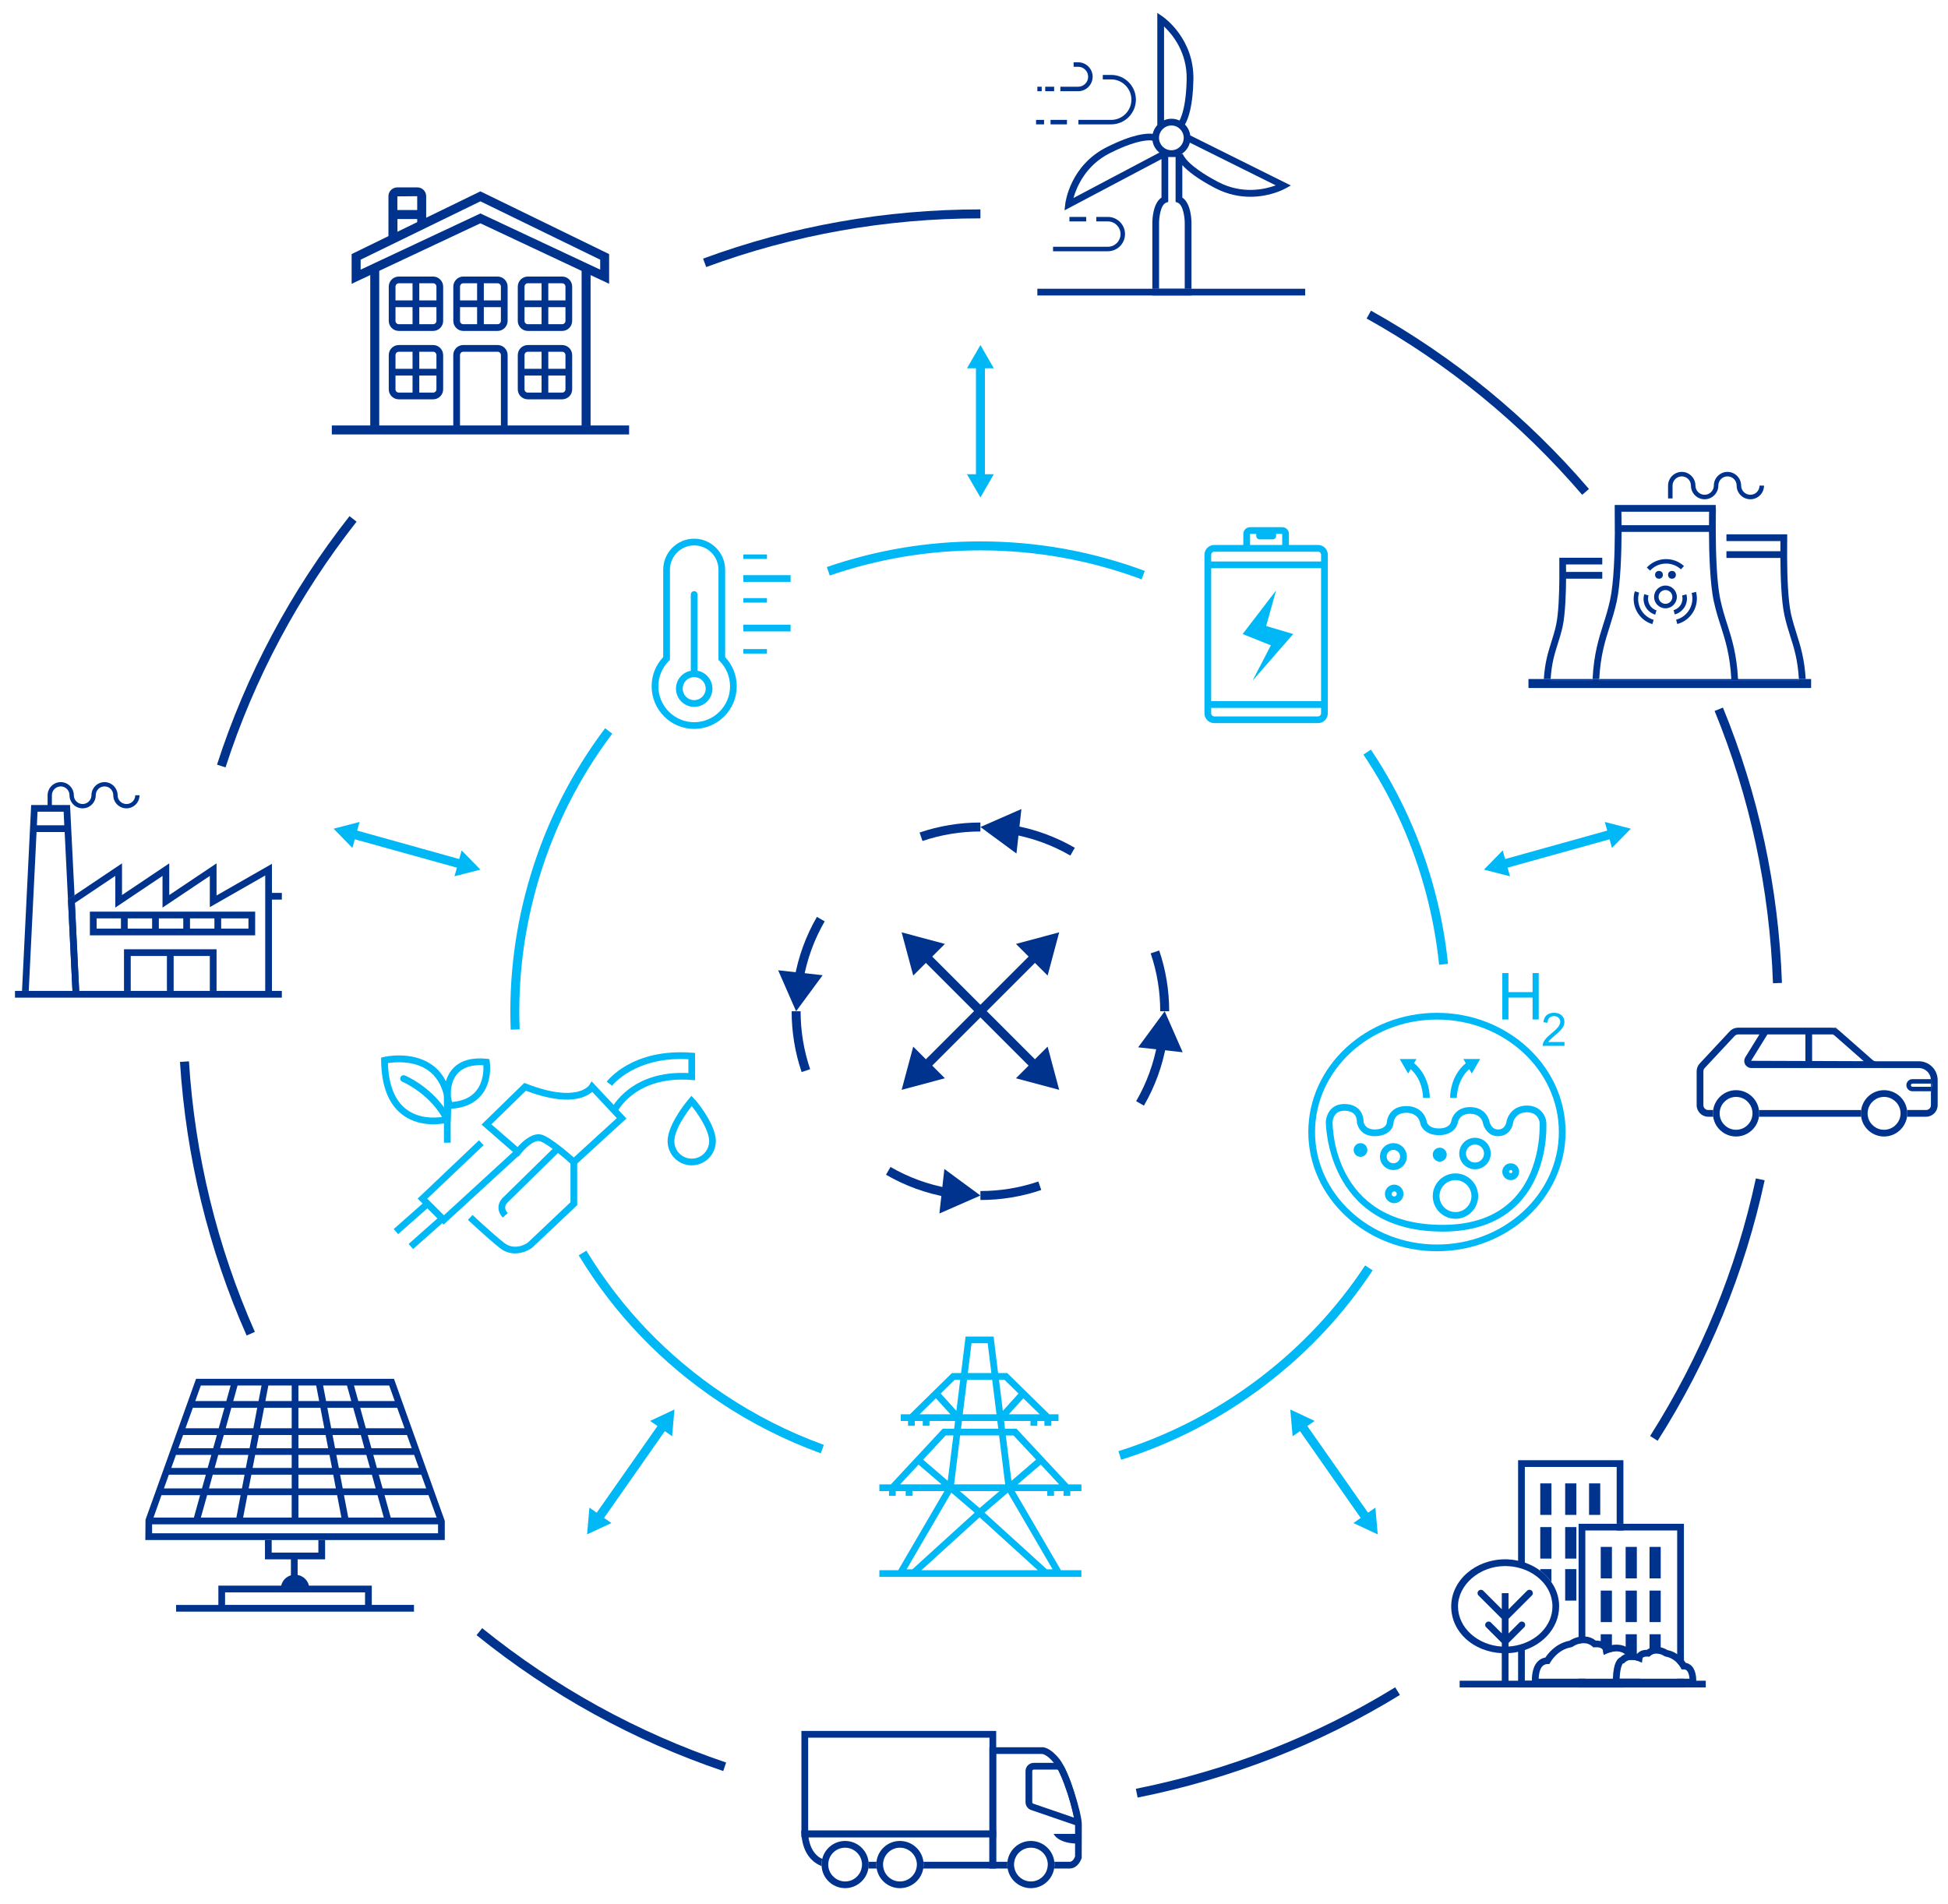 <?xml version="1.0" encoding="UTF-8"?><svg id="Layer_3" xmlns="http://www.w3.org/2000/svg" viewBox="0 0 1062 1038"><defs><style>.cls-1{fill:#00b8f5;}.cls-2{fill:#00338d;}</style></defs><g><g><path class="cls-2" d="M236.12,150.79h-18.7c-3.03,0-5.48,2.5-5.48,5.48v18.7c0,3.03,2.45,5.48,5.48,5.48h18.7c3.03,0,5.48-2.45,5.48-5.48v-18.7c0-2.99-2.45-5.48-5.48-5.48Zm-7.54,3.67h7.54c.98,0,1.81,.83,1.81,1.81v7.54h-9.35v-9.35Zm-3.67,22.32h-7.49c-.98,0-1.81-.78-1.81-1.81v-7.49h9.3v9.3Zm0-12.97h-9.3v-7.54c0-.98,.83-1.81,1.81-1.81h7.49v9.35Zm13.02,11.16c0,1.03-.83,1.81-1.81,1.81h-7.54v-9.3h9.35v7.49Z"/><path class="cls-2" d="M236.12,188.14h-18.7c-3.03,0-5.48,2.45-5.48,5.48v18.7c0,2.99,2.45,5.43,5.48,5.43h18.7c3.03,0,5.48-2.45,5.48-5.43v-18.7c0-3.03-2.45-5.48-5.48-5.48Zm-7.54,3.67h7.54c.98,0,1.81,.78,1.81,1.81v7.49h-9.35v-9.3Zm-3.67,22.27h-7.49c-.98,0-1.81-.78-1.81-1.76v-7.54h9.3v9.3Zm0-12.97h-9.3v-7.49c0-1.03,.83-1.81,1.81-1.81h7.49v9.3Zm13.02,11.21c0,.98-.83,1.76-1.81,1.76h-7.54v-9.3h9.35v7.54Z"/><path class="cls-2" d="M306.46,150.79h-18.7c-3.03,0-5.48,2.5-5.48,5.48v18.7c0,3.03,2.45,5.48,5.48,5.48h18.7c3.03,0,5.48-2.45,5.48-5.48v-18.7c0-2.99-2.45-5.48-5.48-5.48Zm-20.51,5.48c0-.98,.83-1.81,1.81-1.81h7.49v9.35h-9.3v-7.54Zm0,18.7v-7.49h9.3v9.3h-7.49c-.98,0-1.81-.78-1.81-1.81Zm22.32,0c0,1.03-.83,1.81-1.81,1.81h-7.54v-9.3h9.35v7.49Zm0-11.16h-9.35v-9.35h7.54c.98,0,1.81,.83,1.81,1.81v7.54Z"/><path class="cls-2" d="M271.26,150.79h-18.7c-2.99,0-5.43,2.5-5.43,5.48v18.7c0,3.03,2.45,5.48,5.43,5.48h18.7c3.03,0,5.48-2.45,5.48-5.48v-18.7c0-2.99-2.45-5.48-5.48-5.48Zm-20.46,5.48c0-.98,.78-1.81,1.76-1.81h7.54v9.35h-9.3v-7.54Zm0,18.7v-7.49h9.3v9.3h-7.54c-.98,0-1.76-.78-1.76-1.81Zm22.27,0c0,1.03-.78,1.81-1.81,1.81h-7.49v-9.3h9.3v7.49Zm0-11.16h-9.3v-9.35h7.49c1.03,0,1.81,.83,1.81,1.81v7.54Z"/><path class="cls-2" d="M276.76,236.27h-29.65v-42.67c0-3.02,2.45-5.47,5.47-5.47h18.7c3.02,0,5.47,2.45,5.47,5.47v42.67Zm-25.98-3.67h22.3v-39c0-.99-.81-1.8-1.8-1.8h-18.7c-.99,0-1.8,.81-1.8,1.8v39Z"/><path class="cls-2" d="M306.46,188.14h-18.7c-3.03,0-5.48,2.45-5.48,5.48v18.7c0,2.99,2.45,5.43,5.48,5.43h18.7c3.03,0,5.48-2.45,5.48-5.43v-18.7c0-3.03-2.45-5.48-5.48-5.48Zm-20.51,5.48c0-1.03,.83-1.81,1.81-1.81h7.49v9.3h-9.3v-7.49Zm0,18.7v-7.54h9.3v9.3h-7.49c-.98,0-1.81-.78-1.81-1.76Zm22.32,0c0,.98-.83,1.76-1.81,1.76h-7.54v-9.3h9.35v7.54Zm0-11.21h-9.35v-9.3h7.54c.98,0,1.81,.78,1.81,1.81v7.49Z"/></g><path class="cls-2" d="M261.91,104.34l-29.57,14.39v-11.75c0-2.64-2.15-4.8-4.8-4.8h-10.92c-2.69,0-4.85,2.15-4.85,4.8v21.78l-20.07,9.79v16.2l70.19-32.99,70.19,32.99v-16.2l-70.19-34.21Zm-45.28,2.74l10.82-.1v7.54h-10.82v-7.44Zm.05,12.34h10.77v1.71l-10.77,5.24v-6.95Zm110.53,27.61l-65.3-30.64-65.3,30.64v-5.43l65.3-31.82,65.3,31.82v5.43Z"/><polygon class="cls-2" points="342.97 232 342.97 236.89 180.9 236.89 180.9 232 201.85 232 201.85 146.24 206.75 146.24 206.75 232 317.08 232 317.08 146.24 321.97 146.24 321.97 232 342.97 232"/></g><g><path class="cls-2" d="M628.24,157.45v3.67h21.34v-3.67h-21.34Zm15.57-73.28l.78-.15v-.39c-.24,.2-.49,.39-.78,.54Z"/><path class="cls-2" d="M648.9,73.8c-.29-2.25-1.37-4.36-2.89-5.92,1.86-3.23,4.36-10.18,4.6-24.52,.44-22.32-16.1-33.87-16.79-34.36l-2.89-1.96v61.19c-1.22,1.32-2.1,2.94-2.5,4.75-3.13-.39-10.62,0-25.11,7.29-19.97,10.08-22.47,30.1-22.57,30.94l-.39,3.48,52.86-27.95v21c-4.85,3.18-4.99,12.63-4.99,13.75v35.98h3.67v-35.98c0-2.45,.69-9.74,3.82-10.96l1.17-.44v-24.47h4.01v24.47l1.17,.44c3.08,1.22,3.82,8.52,3.82,10.96v35.98h3.67v-35.98c0-1.13-.15-10.57-4.99-13.75v-17.72c2.84,3.13,8.13,7.44,17.87,12.53,6.9,3.57,13.51,4.75,19.24,4.75,10.82,0,18.55-4.21,19.04-4.5l3.03-1.66-54.87-27.31Zm-14.29-59.37c4.5,4.26,12.63,14,12.33,28.88-.2,9.94-1.47,15.96-2.69,19.53-.44,1.27-.83,2.2-1.22,2.89-1.32-.64-2.84-.98-4.41-.98-1.42,0-2.79,.29-4.01,.83V14.42Zm-49.39,93.54c1.71-5.97,6.56-17.72,19.78-24.43,11.94-6.02,18.55-7,21.59-7,.83,0,1.37,.1,1.71,.15,.39,2.64,1.76,4.94,3.77,6.51l-46.84,24.77Zm46.65-32.8c0-3.72,3.03-6.75,6.75-6.75s6.71,3.04,6.71,6.75-2.99,6.75-6.71,6.75-6.75-3.03-6.75-6.75Zm32.31,24.08c-8.81-4.6-13.66-8.42-16.3-11.06-2.59-2.69-3.03-4.21-3.03-4.21l-.24,.05-.78,.15c.29-.15,.54-.34,.78-.54,2.01-1.37,3.48-3.48,4.06-5.87l46.84,23.3c-5.82,2.15-18.16,5.04-31.33-1.81Z"/><g><path class="cls-2" d="M605.78,67.82h-17.87v-2.45h17.87c6.09,0,11.03-4.95,11.03-11.03s-4.95-11.04-11.03-11.04h-4.57v-2.45h4.57c7.43,0,13.48,6.05,13.48,13.48s-6.05,13.48-13.48,13.48Z"/><rect class="cls-2" x="572.74" y="65.37" width="8.93" height="2.45"/><rect class="cls-2" x="564.84" y="65.37" width="4.36" height="2.45"/></g><path class="cls-2" d="M603.97,137.01h-29.88v-2.45h29.88c3.81,0,6.92-3.1,6.92-6.91s-3.1-6.92-6.92-6.92h-6.3v-2.45h6.3c5.16,0,9.36,4.2,9.36,9.36s-4.2,9.36-9.36,9.36Z"/><rect class="cls-2" x="583.02" y="118.29" width="9.14" height="2.45"/><g><path class="cls-2" d="M587.79,49.74h-9.71v-2.45h9.71c3,0,5.44-2.44,5.44-5.44s-2.44-5.44-5.44-5.44h-2.48v-2.45h2.48c4.35,0,7.89,3.54,7.89,7.89s-3.54,7.89-7.89,7.89Z"/><rect class="cls-2" x="569.83" y="47.29" width="4.86" height="2.45"/><rect class="cls-2" x="565.54" y="47.29" width="2.37" height="2.45"/></g><rect class="cls-2" x="565.54" y="157.45" width="146.01" height="3.67"/></g><g><g><path class="cls-2" d="M935.39,276.38v11.75c0-5.68,.1-9.55,.1-9.69l-.1-2.06Zm-3.67,9.99v-6.02c0,1.37-.05,3.48-.05,6.02h.05Zm-47.72,0h.05c0-1.52,0-2.89-.05-4.01v4.01Zm-3.72-7.83s.05,1.47,.05,3.82v-7h-.05v3.18Z"/><g><path class="cls-2" d="M935.34,275.36l.05,1.03v-1.03h-.05Zm-3.62,4.99c0-.54,.05-1.03,.05-1.32h-.05v1.32Zm-47.72,2.01v-3.33h-.05c0,.64,.05,1.76,.05,3.33Zm-3.67,7.68h.05c0-3.03,0-5.68-.05-7.68v7.68Z"/><path class="cls-2" d="M947.53,370.27c-.73-13.61-3.33-21.83-5.87-29.81-1.32-4.06-2.64-8.32-3.72-13.31-2.06-9.3-2.5-25.89-2.55-37.1v-13.66l-.05-1.03h-55.02v7c.05,2.01,.05,4.65,.05,7.68-.05,11.21-.54,27.8-2.59,37.1-1.08,4.99-2.4,9.25-3.72,13.31-2.5,7.98-5.14,16.2-5.82,29.81h3.62c.73-13.02,3.18-20.66,5.73-28.68,1.32-4.16,2.69-8.52,3.82-13.66,2.1-9.74,2.59-26.58,2.64-37.89h47.63c.05,11.31,.54,28.19,2.64,37.89,1.13,5.14,2.5,9.5,3.87,13.66,2.55,8.03,4.94,15.66,5.68,28.68,.05,.2,.05,.44,.05,.64h3.67c0-.24,0-.44-.05-.64Zm-15.81-89.92v6.02h-47.72v-4.01c0-1.57-.05-2.69-.05-3.33h47.82c0,.29-.05,.78-.05,1.32Z"/></g></g><g><path class="cls-2" d="M850.12,304.14v9.06c0-3.67-.05-6.17-.05-6.27v-2.79h.05Z"/><g><path class="cls-2" d="M853.74,307.81c0,.88,.05,2.25,.05,4.06h19.73v3.67h-19.73c-.05,7.88-.44,19.33-1.86,25.99-.78,3.62-1.76,6.66-2.69,9.59-1.71,5.43-3.33,10.57-3.87,19.14h-3.72c.59-9.15,2.4-14.78,4.11-20.22,.88-2.89,1.86-5.82,2.59-9.3,1.37-6.27,1.71-17.43,1.76-25.21v-11.41h23.4v3.67h-19.78Z"/><path class="cls-2" d="M853.79,307.81v4.06c0-1.81-.05-3.18-.05-4.06h.05Z"/></g></g><g><path class="cls-2" d="M974.4,291.36v2.94c0,.1-.1,3.38-.1,8.08v-11.01h.1Z"/><g><path class="cls-2" d="M984.43,370.27h-3.72c-.64-10.52-2.59-16.79-4.7-23.35-1.08-3.48-2.25-7.1-3.18-11.41-1.76-8.03-2.15-21.83-2.2-31.28h-29.42v-3.67h29.42c0-2.55,.05-4.5,.05-5.53h-29.47v-3.67h33.09v12.87c.05,9.3,.44,22.91,2.1,30.49,.93,4.11,2.06,7.64,3.13,11.06,2.06,6.56,4.21,13.36,4.89,24.47Z"/><path class="cls-2" d="M970.68,295.03c0,1.03-.05,2.99-.05,5.53v-5.53h.05Z"/></g></g><path class="cls-2" d="M907.97,331.7c-3.42,0-6.21-2.79-6.21-6.21s2.79-6.21,6.21-6.21,6.21,2.78,6.21,6.21-2.78,6.21-6.21,6.21Zm0-9.97c-2.07,0-3.76,1.69-3.76,3.76s1.69,3.76,3.76,3.76,3.76-1.69,3.76-3.76-1.69-3.76-3.76-3.76Z"/><g><path class="cls-2" d="M902.38,335.16c-2.29-.7-4.17-2.24-5.3-4.35-1.13-2.11-1.36-4.53-.67-6.82l2.34,.71c-.51,1.66-.33,3.42,.49,4.96,.82,1.53,2.18,2.66,3.85,3.16l-.71,2.34Z"/><path class="cls-2" d="M900.81,340.33c-7.57-2.3-11.86-10.34-9.56-17.91l2.34,.71c-1.91,6.28,1.65,12.95,7.93,14.86l-.71,2.34Z"/></g><g><path class="cls-2" d="M913.03,335.05l-.63-2.37c1.68-.44,3.09-1.52,3.96-3.02,.87-1.5,1.11-3.26,.66-4.94l2.37-.63c.61,2.31,.29,4.73-.92,6.79s-3.14,3.54-5.45,4.16Z"/><path class="cls-2" d="M914.41,340.27l-.63-2.37c3.08-.82,5.65-2.78,7.25-5.53,1.6-2.75,2.03-5.96,1.22-9.03l2.37-.63c2.03,7.65-2.55,15.53-10.2,17.55Z"/></g><g><path class="cls-2" d="M899.59,311.13l-1.8-1.66c5.37-5.81,14.47-6.17,20.28-.81l-1.66,1.8c-4.83-4.45-12.38-4.15-16.83,.67Z"/><g><circle class="cls-2" cx="904.43" cy="313.44" r="2.13"/><circle class="cls-2" cx="911.52" cy="313.44" r="2.13"/></g></g><path class="cls-2" d="M961.7,264.8c0,4.11-3.33,7.44-7.44,7.44s-7.49-3.33-7.49-7.44c0-2.79-2.2-5.04-4.99-5.04s-4.99,2.25-4.99,5.04c0,4.11-3.38,7.44-7.49,7.44s-7.44-3.33-7.44-7.44c0-2.79-2.25-5.04-4.99-5.04s-5.04,2.25-5.04,5.04v7h-2.45v-7c0-4.11,3.38-7.49,7.49-7.49s7.44,3.38,7.44,7.49c0,2.74,2.25,4.99,4.99,4.99s5.04-2.25,5.04-4.99c0-4.11,3.33-7.49,7.44-7.49s7.44,3.38,7.44,7.49c0,2.74,2.25,4.99,5.04,4.99s4.99-2.25,4.99-4.99h2.45Z"/><g><path class="cls-2" d="M987.37,370.27v4.89h-154.09v-4.89h12.09c-.05,.2-.05,.44-.05,.64h22.86c0-.24,0-.44,.05-.64h3.62c-.05,.2-.05,.44-.05,.64h108.96c0-.2,0-.44-.05-.64h6.66Z"/><path class="cls-2" d="M845.37,370.27h22.86c-.05,.2-.05,.39-.05,.64h-22.86c0-.2,0-.44,.05-.64Z"/><path class="cls-2" d="M980.76,370.9h-108.96c0-.2,0-.44,.05-.64h108.86c.05,.2,.05,.44,.05,.64Z"/></g></g><g><g><path class="cls-2" d="M1039.66,605.27c-.88-6.12-6.17-10.82-12.53-10.82s-11.6,4.7-12.48,10.82c-.1,.59-.15,1.18-.15,1.81s.05,1.27,.15,1.86c.88,6.07,6.17,10.77,12.48,10.77s11.65-4.7,12.53-10.77c.1-.59,.15-1.22,.15-1.86s-.05-1.22-.15-1.81Zm-3.72,3.67c-.88,4.06-4.5,7.1-8.81,7.1s-7.93-3.03-8.76-7.1c-.15-.59-.2-1.22-.2-1.86s.05-1.22,.2-1.81c.83-4.06,4.45-7.15,8.76-7.15s7.98,3.08,8.81,7.15c.15,.59,.2,1.18,.2,1.81s-.05,1.27-.2,1.86Z"/><path class="cls-2" d="M1000.25,564.74c-.49-.44-1.08-.69-1.76-.69h1.03l.73,.69Z"/><path class="cls-2" d="M1046.07,578.69h-23.4c-.64,0-1.27-.24-1.76-.69l-18.36-16.15c-1.13-.93-2.55-1.47-4.06-1.47h-50.91c-1.76,0-3.43,.73-4.65,2.06l-16.3,17.47c-1.08,1.17-1.66,2.69-1.66,4.31v18.4c0,3.48,2.84,6.31,6.31,6.31h2.69c-.1-.59-.15-1.22-.15-1.86s.05-1.22,.15-1.81h-2.69c-1.47,0-2.64-1.17-2.64-2.64v-18.4c0-.69,.24-1.32,.69-1.81l16.3-17.47c.49-.54,1.22-.88,1.96-.88h11.6l-7.68,12.43c-.73,1.22-.78,2.69-.1,3.92,.69,1.17,1.96,1.96,3.33,1.96h91.34c3.43,0,6.31,2.69,6.56,6.07,.05,.15,.05,.34,.05,.54v1.91h.59v1.71h-.59v10.03c0,1.47-1.17,2.64-2.69,2.64h-10.33c.1,.59,.15,1.18,.15,1.81s-.05,1.27-.15,1.86h10.33c3.52,0,6.36-2.84,6.36-6.31v-13.66c0-5.68-4.6-10.28-10.28-10.28Zm-61.82-.15l-29.61-.1,8.91-14.39h20.71v14.49Zm3.67,0v-14.49h11.6l.73,.69,15.81,13.9-28.15-.1Z"/><rect class="cls-2" x="1052.68" y="590.88" width=".59" height="1.71"/><path class="cls-2" d="M1014.5,607.08c0,.64,.05,1.27,.15,1.86h-55.7c.1-.59,.15-1.22,.15-1.86s-.05-1.22-.15-1.81h55.7c-.1,.59-.15,1.18-.15,1.81Z"/></g><path class="cls-2" d="M1000.89,560.38h-2.4c1.52,0,2.94,.54,4.06,1.47l-1.66-1.47Z"/><path class="cls-2" d="M958.94,605.27c-.88-6.12-6.17-10.82-12.48-10.82s-11.6,4.7-12.48,10.82c-.1,.59-.15,1.18-.15,1.81s.05,1.27,.15,1.86c.88,6.07,6.17,10.77,12.48,10.77s11.6-4.7,12.48-10.77c.1-.59,.15-1.22,.15-1.86s-.05-1.22-.15-1.81Zm-3.72,3.67c-.83,4.06-4.45,7.1-8.76,7.1s-7.93-3.03-8.76-7.1c-.15-.59-.2-1.22-.2-1.86s.05-1.22,.2-1.81c.83-4.06,4.45-7.15,8.76-7.15s7.93,3.08,8.76,7.15c.15,.59,.2,1.18,.2,1.81s-.05,1.27-.2,1.86Z"/><path class="cls-2" d="M1042.59,590.88h10.08v-1.91c0-.2,0-.39-.05-.54h-10.03c-1.81,0-3.28,1.47-3.28,3.28s1.47,3.33,3.28,3.33h10.08v-2.45h-10.08c-.49,0-.83-.39-.83-.88,0-.44,.34-.83,.83-.83Z"/></g><g><g><path class="cls-2" d="M860.62,916.48v3.67h24.43v-3.67h-24.43Zm20.75-85.61v3.67h3.67v-3.67h-3.67Z"/><path class="cls-2" d="M860.62,916.48v3.67h-32.99v-22.37c1.27-.05,2.5-.24,3.67-.49v19.19h29.32Z"/><path class="cls-2" d="M885.04,796.21v34.66h-3.67v-30.98h-50.07v54.63c-1.17-.24-2.4-.44-3.67-.49v-57.81h57.42Z"/></g><rect class="cls-2" x="839.71" y="808.86" width="6.1" height="17.18"/><rect class="cls-2" x="853.29" y="808.86" width="6.1" height="17.18"/><rect class="cls-2" x="866.31" y="808.86" width="6.1" height="17.18"/><rect class="cls-2" x="839.71" y="832.69" width="6.1" height="17.18"/><rect class="cls-2" x="853.29" y="832.69" width="6.1" height="17.18"/><rect class="cls-2" x="853.29" y="855.6" width="6.1" height="17.18"/><path class="cls-2" d="M845.79,855.59v7.15c-1.62-2.35-3.67-4.5-6.07-6.27v-.88h6.07Z"/><path class="cls-2" d="M914.36,916.48h-50.07v-1.13h-3.67v4.8h57.42v-4.8h-3.67v1.13Zm-53.75-85.61v65.49c1.08-.34,2.4-.54,3.67-.34v-61.48h50.07v72.2c1.27,1.32,1.91,2.5,1.96,2.55l.49,.93h1.03s.15,0,.2,.05v-79.39h-57.42Z"/><rect class="cls-2" x="872.68" y="843.49" width="6.1" height="17.18"/><rect class="cls-2" x="886.26" y="843.49" width="6.1" height="17.18"/><rect class="cls-2" x="899.28" y="843.49" width="6.1" height="17.18"/><rect class="cls-2" x="872.68" y="867.32" width="6.1" height="17.18"/><rect class="cls-2" x="886.26" y="867.32" width="6.1" height="17.18"/><rect class="cls-2" x="899.28" y="867.32" width="6.1" height="17.18"/><path class="cls-2" d="M878.78,891.13v9.59c-1.37,.29-2.3,.69-2.35,.69l-2.15,.93-.34-2.35c-.1-.69-.64-1.13-1.27-1.37v-7.49h6.12Z"/><path class="cls-2" d="M892.34,891.13v14.34c-.78-.24-2.15-.54-3.52-.39-.88,.1-1.81,.34-2.55,1.03v-14.98h6.07Z"/><path class="cls-2" d="M905.36,891.13v10.92c-1.52-.59-3.77-.93-5.68,.83l-.39,.34v-12.09h6.07Z"/><path class="cls-2" d="M835.12,867.39c-.73-.69-1.91-.69-2.59,0l-6.12,6.12v5.19l8.71-8.71c.69-.69,.69-1.86,0-2.59Zm-4.16,17.33c-.73-.69-1.91-.69-2.59,0l-1.96,1.96v5.19l4.55-4.55c.69-.69,.69-1.86,0-2.59Zm14.83-21.98c-1.62-2.35-3.67-4.5-6.07-6.27-3.72-2.79-8.32-4.8-13.31-5.68-1.22-.24-2.4-.39-3.67-.44-.69-.1-1.42-.1-2.15-.1-16.2,0-29.42,11.5-29.42,25.65s12.19,24.77,27.56,25.55v16.84h3.67v-16.84c.1,0,.24,0,.34-.05,1.27-.05,2.5-.2,3.67-.44,13.46-2.3,23.59-12.68,23.59-25.06,0-4.85-1.52-9.35-4.21-13.17Zm-19.38,34.56c-1.17,.24-2.4,.44-3.67,.49-.1,.05-.24,.05-.34,.05v-1.96l8.57-8.57c.69-.69,.69-1.86,0-2.59-.73-.69-1.91-.69-2.59,0l-5.97,5.97v-7.98l.34-.34,12.38-12.38c.69-.69,.69-1.86,0-2.59-.73-.69-1.91-.69-2.59,0l-10.13,10.13v-8.81h-3.67v8.76l-10.08-10.08c-.73-.69-1.86-.69-2.59,0-.73,.73-.73,1.91,0,2.59l12.68,12.68v7.98l-5.92-5.92c-.73-.69-1.86-.69-2.59,0-.73,.73-.73,1.91,0,2.59l8.52,8.52v2.01c-13.31-.83-23.89-10.33-23.89-21.93s11.55-21.98,25.75-21.98c.73,0,1.42,.05,2.15,.1,1.27,.05,2.5,.24,3.67,.49,5.19,1.03,9.84,3.43,13.31,6.75,2.99,2.79,5.14,6.31,6.07,10.18,.34,1.42,.54,2.94,.54,4.45,0,10.43-8.52,19.14-19.92,21.39Zm4.55-12.58c-.73-.69-1.91-.69-2.59,0l-1.96,1.96v5.19l4.55-4.55c.69-.69,.69-1.86,0-2.59Zm4.16-17.33c-.73-.69-1.91-.69-2.59,0l-6.12,6.12v5.19l8.71-8.71c.69-.69,.69-1.86,0-2.59Zm-4.16,17.33c-.73-.69-1.91-.69-2.59,0l-1.96,1.96v5.19l4.55-4.55c.69-.69,.69-1.86,0-2.59Zm4.16-17.33c-.73-.69-1.91-.69-2.59,0l-6.12,6.12v5.19l8.71-8.71c.69-.69,.69-1.86,0-2.59Z"/><path class="cls-2" d="M894.15,915.35h-55.31c.05-2.06,.49-5.04,1.96-6.71,.73-.78,1.66-1.22,2.89-1.27l1.03-.05,.49-.88c.05-.1,3.87-7,11.41-8.22l.83-.34s1.32-.98,3.18-1.52c1.08-.34,2.4-.54,3.67-.34,1.27,.15,2.59,.69,3.82,1.76l.64,.54,.78-.1s1.86-.15,3.13,.39c.64,.24,1.17,.69,1.27,1.37l.34,2.35,2.15-.93s.98-.39,2.35-.69c2.06-.39,4.99-.54,7.15,1.27,.24,.2,.44,.39,.64,.64l.24,.44,.69,.1s.64,.39,1.32,1.91c2.06-.24,4.06,.59,4.11,.64-.54-2.01-1.27-3.38-1.96-4.26-.73-.98-1.47-1.47-2.06-1.66-3.03-3.13-7.2-3.28-10.13-2.79-.73,.1-1.42,.29-1.96,.44-.93-1.42-2.55-2.25-4.16-2.59-.93-.24-1.86-.29-2.69-.29-1.81-1.42-3.77-2.1-5.68-2.2-1.27-.15-2.5-.05-3.67,.2-2.01,.44-3.77,1.32-4.99,2.1-7.44,1.42-11.7,7-13.12,9.15-1.76,.29-3.23,1.08-4.45,2.45-3.43,3.82-2.89,10.77-2.89,11.06l.15,1.71h58.89v-2.55c0-.39,0-.78-.05-1.13Z"/><path class="cls-2" d="M922.44,908.6c-.93-.98-2.1-1.66-3.43-1.91-.24-.34-.59-.83-.98-1.32-.88-1.03-2.1-2.3-3.67-3.38-1.47-1.03-3.23-1.86-5.34-2.25-.93-.59-2.2-1.17-3.67-1.52-1.86-.49-4.01-.49-6.07,.54-.49,.2-.98,.54-1.47,.88-2.06-.05-4.06,.64-5.19,2.1-.1,0-.2-.05-.29-.05-.39-.1-.83-.2-1.37-.24-1.42-.2-3.08-.15-4.7,.44-.1,0-.24,.05-.34,.1-.88,.34-1.71,.88-2.5,1.66-1.57,.64-3.87,3.08-4.11,11.7-.05,.34-.05,.73-.05,1.13v2.55h45.33l.15-1.71c0-.54,.34-5.73-2.3-8.71Zm-39.45,6.75c.24-6.66,1.71-8.13,1.71-8.27l.69-.1,.44-.49c.15-.15,.29-.29,.44-.39,.73-.69,1.66-.93,2.55-1.03,1.37-.15,2.74,.15,3.52,.39,.34,.15,.59,.24,.59,.24l2.2,.93,.34-2.35c.15-1.13,2.79-.98,2.84-.98l.78,.1,.2-.2,.39-.34c1.91-1.76,4.16-1.42,5.68-.83,1.08,.39,1.76,.88,1.86,.93l.78,.34c2.84,.44,4.94,2.06,6.36,3.43,1.27,1.32,1.91,2.5,1.96,2.55l.49,.93h1.03s.15,0,.2,.05c.69,.05,1.22,.29,1.66,.78,.93,1.03,1.27,2.89,1.37,4.31h-38.08Z"/><rect class="cls-2" x="795.77" y="916.46" width="134.17" height="3.67"/></g><g><rect class="cls-2" x="491.33" y="548.88" width="86.34" height="4.89" transform="translate(-233.3 539.43) rotate(-45)"/><polygon class="cls-2" points="553.87 514.7 577.44 508.38 571.13 531.95 553.87 514.7"/><polygon class="cls-2" points="497.87 570.7 491.55 594.27 515.12 587.96 497.87 570.7"/></g><g><rect class="cls-2" x="532.05" y="508.16" width="4.89" height="86.34" transform="translate(-233.3 539.43) rotate(-45)"/><polygon class="cls-2" points="571.13 570.7 577.44 594.27 553.87 587.96 571.13 570.7"/><polygon class="cls-2" points="515.12 514.7 491.55 508.38 497.87 531.95 515.12 514.7"/></g><g><polygon class="cls-1" points="536.96 258.58 541.8 258.58 534.51 271.25 527.17 258.58 532.06 258.58 532.06 200.82 527.17 200.82 534.51 188.14 541.8 200.82 536.96 200.82 536.96 258.58"/><polygon class="cls-1" points="367.69 768.57 366.42 783.16 362.45 780.37 329.32 827.7 333.33 830.49 320.06 836.66 321.34 822.07 325.3 824.86 358.44 777.58 354.43 774.79 367.69 768.57"/><polygon class="cls-1" points="737.84 830.49 741.8 827.7 708.72 780.37 704.7 783.16 703.43 768.57 716.69 774.79 712.73 777.58 745.82 824.86 749.83 822.07 751.1 836.66 737.84 830.49"/><polygon class="cls-1" points="889.09 451.87 878.81 462.35 877.49 457.65 821.88 473.12 823.21 477.82 809.01 474.19 819.24 463.72 820.56 468.42 876.22 452.9 874.9 448.2 889.09 451.87"/><polygon class="cls-1" points="247.77 477.82 249.09 473.12 193.44 457.65 192.11 462.35 181.88 451.87 196.03 448.2 194.71 452.9 250.36 468.42 251.68 463.72 261.91 474.19 247.77 477.82"/></g><g><path class="cls-1" d="M718.55,297.15h-15.86v-6.02c0-2.06-1.62-3.67-3.62-3.67h-17.57c-2.01,0-3.67,1.62-3.67,3.67v6.02h-15.81c-2.99,0-5.38,2.4-5.38,5.34v86.44c0,2.99,2.4,5.38,5.38,5.38h56.54c2.94,0,5.34-2.4,5.34-5.38v-86.44c0-2.94-2.4-5.34-5.34-5.34Zm-37.05-6.02h3.38v1.17c0,.98,.83,1.81,1.81,1.81h7.15c1.03,0,1.86-.83,1.86-1.81v-1.17h3.33v6.02h-17.52v-6.02Zm38.72,97.8c0,.93-.73,1.71-1.66,1.71h-56.54c-.93,0-1.71-.78-1.71-1.71v-2.94h59.91v2.94Zm0-6.61h-59.91v-72.49h59.91v72.49Zm0-76.16h-59.91v-3.67c0-.93,.78-1.66,1.71-1.66h56.54c.93,0,1.66,.73,1.66,1.66v3.67Z"/><polygon class="cls-1" points="695.68 321.96 677.46 345.72 692.84 351.88 682.86 371.14 705.03 345.72 690.28 341.36 695.68 321.96"/></g><g><path class="cls-1" d="M378.43,397.46c-12.78,0-23.18-10.42-23.18-23.23,0-6,2.24-11.62,6.31-15.92v-47.66c0-9.32,7.56-16.91,16.86-16.91s16.91,7.59,16.91,16.91v47.66c4.08,4.3,6.31,9.93,6.31,15.92,0,12.81-10.42,23.23-23.23,23.23Zm0-100.05c-7.27,0-13.19,5.94-13.19,13.24v49.18l-.54,.54c-3.72,3.67-5.77,8.6-5.77,13.87,0,10.78,8.75,19.56,19.51,19.56s19.56-8.77,19.56-19.56c0-5.27-2.05-10.19-5.77-13.87l-.54-.54v-49.18c0-7.3-5.94-13.24-13.24-13.24Z"/><path class="cls-1" d="M380.27,365.72v-41.56c0-.98-.78-1.81-1.81-1.81s-1.86,.83-1.86,1.81v41.61c-4.6,.83-8.08,4.89-8.08,9.74,0,5.48,4.45,9.94,9.94,9.94s9.94-4.45,9.94-9.94c0-4.85-3.52-8.91-8.13-9.79Zm-1.81,16.05c-3.48,0-6.27-2.79-6.27-6.27s2.79-6.27,6.27-6.27,6.27,2.79,6.27,6.27-2.84,6.27-6.27,6.27Z"/><rect class="cls-1" x="405.24" y="302.33" width="12.88" height="2.45"/><rect class="cls-1" x="405.24" y="313.62" width="25.77" height="3.67"/><rect class="cls-1" x="405.24" y="326.13" width="12.88" height="2.45"/><rect class="cls-1" x="405.24" y="340.63" width="25.77" height="3.67"/><rect class="cls-1" x="405.24" y="353.92" width="12.88" height="2.45"/></g><g><g><path class="cls-2" d="M40.82,492.4l-.2-4.26-3.57,2.4,2.45,49.78h3.67l-2.35-47.92Z"/><path class="cls-2" d="M38.18,438.95H16.99l-4.99,101.37h3.67l4.26-86.64h15.32l1.81,36.86,3.57-2.4-2.45-49.19Zm-18.06,11.06l.34-7.39h14.24l.34,7.39h-14.93Z"/></g><path class="cls-2" d="M40.82,492.4l-.2-4.26-3.57,2.4,2.45,49.78h3.67l-2.35-47.92Z"/><path class="cls-2" d="M49,497.1v12.92h90.11v-12.92H49Zm16.94,9.25h-13.26v-5.58h13.26v5.58Zm16.99,0h-13.31v-5.58h13.31v5.58Zm16.98,0h-13.31v-5.58h13.31v5.58Zm3.67-5.58h13.31v5.58h-13.31v-5.58Zm31.87,5.58h-14.88v-5.58h14.88v5.58Z"/><polygon class="cls-2" points="118.06 517.61 118.06 540.32 114.39 540.32 114.39 521.28 94.67 521.28 94.67 540.32 91 540.32 91 521.28 71.27 521.28 71.27 540.32 67.6 540.32 67.6 517.61 118.06 517.61"/><polygon class="cls-2" points="148.26 490.54 148.26 540.32 153.65 540.32 153.65 543.99 8.17 543.99 8.17 540.32 144.59 540.32 144.59 477.38 114.39 494.65 114.39 477.62 88.6 494.9 88.6 477.62 62.85 494.9 62.85 477.62 40.82 492.4 40.63 488.14 66.52 470.77 66.52 488.05 92.27 470.77 92.27 488.05 118.06 470.77 118.06 488.29 148.26 471.01 148.26 486.87 153.65 486.87 153.65 490.54 148.26 490.54"/><path class="cls-2" d="M76.06,433.64c0,3.94-3.19,7.13-7.13,7.13s-7.17-3.19-7.17-7.13c0-2.67-2.11-4.83-4.78-4.83s-4.78,2.16-4.78,4.83c0,3.94-3.24,7.13-7.17,7.13s-7.13-3.19-7.13-7.13c0-2.67-2.16-4.83-4.78-4.83s-4.83,2.16-4.83,4.83v6.7h-2.34v-6.7c0-3.94,3.24-7.17,7.17-7.17s7.13,3.24,7.13,7.17c0,2.63,2.16,4.78,4.78,4.78s4.83-2.16,4.83-4.78c0-3.94,3.19-7.17,7.13-7.17s7.13,3.24,7.13,7.17c0,2.63,2.16,4.78,4.83,4.78s4.78-2.16,4.78-4.78h2.34Z"/></g><g><path class="cls-2" d="M214.78,751.83H106.89l-27.56,76.85-.1,11.06H242.48v-10.43l-27.7-77.49Zm23.25,75.67h-25.01l-3.38-12.24h23.98l4.41,12.24Zm-42.34-48.7h-15.12l-2.11-11.16h14.1l3.13,11.16Zm1.03,3.67l1.96,7.2h-16.01l-1.37-7.2h15.42Zm2.99,10.87l2.01,7.1h-16.98l-1.37-7.1h16.35Zm3.03,10.77l2.06,7.49h-17.96l-1.42-7.49h17.33Zm3.08,11.16l3.43,12.24h-19.38l-2.35-12.24h18.31Zm26.53-3.67h-23.74l-2.1-7.49h23.15l2.69,7.49Zm-4.01-11.16h-22.86l-1.96-7.1h22.27l2.55,7.1Zm-3.87-10.77h-21.98l-2.01-7.2h21.39l2.59,7.2Zm-3.92-10.87h-21.1l-3.08-11.16h20.17l4.01,11.16Zm-8.37-23.3l3.03,8.47h-19.87l-2.35-8.47h19.19Zm-23.01,0l2.35,8.47h-13.75l-1.62-8.47h13.02Zm-26.48,0h9.69l1.62,8.47h-11.31v-8.47Zm0,12.14h11.99l2.15,11.16h-14.15v-11.16Zm0,14.83h14.83l1.37,7.2h-16.2v-7.2Zm0,10.87h16.94l1.37,7.1h-18.31v-7.1Zm0,10.77h18.99l1.42,7.49h-20.41v-7.49Zm0,11.16h21.1l2.35,12.24h-23.45v-12.24Zm-16.4-59.77h12.73v8.47h-14.34l1.62-8.47Zm12.73,12.14v11.16h-17.18l2.15-11.16h15.03Zm-45.08,43.96l2.06-7.49h17.33l-1.42,7.49h-17.96Zm17.23,3.67l-2.3,12.24h-19.38l3.43-12.24h18.26Zm4.21-21.93l-1.37,7.1h-16.99l1.96-7.1h16.4Zm-15.37-3.67l2.01-7.2h15.42l-1.37,7.2h-16.05Zm14.88,25.6h24.13v12.24h-26.48l2.35-12.24Zm.69-3.67l1.47-7.49h21.98v7.49h-23.45Zm2.15-11.16l1.37-7.1h19.92v7.1h-21.29Zm2.06-10.77l1.37-7.2h17.87v7.2h-19.24Zm-10.28-34.17h13.07l-1.62,8.47h-13.8l2.35-8.47Zm10.72,12.14l-2.1,11.16h-15.08l3.08-11.16h14.1Zm-30.74-12.14h16.25l-2.35,8.47h-16.94l3.03-8.47Zm-4.36,12.14h17.23l-3.13,11.16h-18.11l4.01-11.16Zm-5.29,14.83h18.4l-2.01,7.2h-18.99l2.59-7.2Zm-3.92,10.87h19.29l-2.01,7.1h-19.82l2.55-7.1Zm-3.87,10.77h20.17l-2.1,7.49h-20.75l2.69-7.49Zm-4.01,11.16h21.05l-3.38,12.24h-22.03l4.36-12.24Zm150.76,20.8H82.91v-4.89H238.81v4.89Z"/><path class="cls-2" d="M202.69,875.13v-10.52h-34.26c-.69-2.99-3.13-5.29-6.17-5.82v-8.52h14.98v-10.52h-3.67v6.85h-25.45v-6.85h-3.67v10.52h14.15v8.71c-2.64,.78-4.7,2.94-5.29,5.63h-34.26v10.52h-23.05v3.67H225.69v-3.67h-23.01Zm-3.67,0H122.7v-6.85h76.31v6.85Z"/></g><g><path class="cls-1" d="M536.85,824.71l-.1,.1,.05,.05,.1-.1-.05-.05Z"/><path class="cls-1" d="M531.27,824.71l-.05,.05,.1,.1,.05-.05-.1-.1Z"/><path class="cls-1" d="M583.49,815.66v-2.59h6.07v-3.67h-7.1l-28.29-30.35h-6.27l-.49-4.21h14.39v2.59h3.67v-2.59h3.92v2.59h3.67v-2.59h4.01v-3.67h-5.04l-22.91-22.47h-4.99l-2.45-19.92h-15.27l-2.45,19.92h-4.99l-22.91,22.47h-4.99v3.67h3.96v2.59h3.67v-2.59h4.36v2.59h3.67v-2.59h13.95l-.49,4.21h-6.27l-28.24,30.35h-6.27v3.67h5.24v2.59h3.67v-2.59h5.43v2.59h3.67v-2.59h17.43l-25.16,43.12h-10.28v3.67h110.13v-3.67h-11.16l-25.16-43.12h17.72v2.59h3.67v-2.59h5.19v2.59h3.67Zm-16.69-44.49h-16.79l7.88-8.71,8.91,8.71Zm-19.19-18.8l7.64,7.49-8.52,9.45-2.1-16.94h2.99Zm-17.96-19.92h8.81l2.01,16.25h-12.82l2.01-16.25Zm-2.45,19.92h13.71l2.35,18.8h-18.4l2.35-18.8Zm-2.79,22.47h19.29l.54,4.21h-20.31l.49-4.21Zm-23.05-3.67l8.86-8.71,7.93,8.71h-16.79Zm11.5-11.31l7.64-7.49h2.99l-2.1,16.94-8.52-9.45Zm10.57,22.86h21.24l3.33,26.68h-27.85l3.28-26.68Zm21.44,30.35l-10.82,9.25-10.77-9.25h21.59Zm-54.14-3.67l10.03-10.77,12.58,10.77h-22.61Zm12.53-13.46l12.29-13.22h4.21l-3.08,24.72-13.41-11.5Zm-9.01,59.77l24.38-41.8,12.63,10.82,.1,.1-.05,.05-33.92,30.84h-3.13Zm8.08,.49l31.72-28.83,31.72,28.83h-63.44Zm71.51-.49h-3.13l-33.92-30.84-.05-.05,.1-.1,12.63-10.82,24.38,41.8Zm-22.42-48.26l-3.08-24.72h4.21l12.29,13.17-13.41,11.55Zm3.33,1.96l12.63-10.82,10.03,10.82h-22.66Z"/></g><g><path class="cls-1" d="M324.18,591.38l-1.66-1.76-1.27,2.06c-.05,.1-6.56,10.03-34.31-.78l-1.13-.39-23.3,22.71,17.13,14.93-37.64,34.51-9.06-9.06,30.74-29.17-2.55-2.64-33.43,31.77,2.69,2.69-15.76,13.95,2.45,2.74,15.91-14.05,5.48,5.48-15.71,13.95,2.45,2.74,15.91-14.1,.73,.78,40.53-37.2,.24,.2,1.22-1.52c1.66-2.2,7.15-8.08,10.67-6.9,4.26,1.52,13.8,9.64,17.08,12.68l1.27,1.13,28.64-26.24-17.33-18.5Zm-11.36,39.75c-3.33-2.89-12.29-10.57-17.08-12.29-.73-.24-1.47-.34-2.2-.34-4.6,0-9.2,4.5-11.36,6.95l-14.29-12.38,18.8-18.31c23.1,8.71,32.75,3.62,36.17,.59l13.41,14.34-23.45,21.44Z"/><path class="cls-1" d="M274.06,663.92c-1.66-1.88-2.43-3.87-2.29-5.92,.2-2.95,2.23-4.8,2.46-5l28.56-28.04,2.57,2.62-28.64,28.12c-.71,.64-2.58,2.76,.09,5.79l-2.75,2.43Z"/><path class="cls-1" d="M280.78,683.45c-2.71,0-5.61-.78-8.33-2.96-7.27-5.8-17.26-15.25-17.36-15.34l2.52-2.67c.1,.1,9.98,9.44,17.13,15.14,6.09,4.86,12.74,.16,13.02-.05l23.25-22.02v-21.93h3.67v23.51l-24.58,23.26c-1.96,1.44-5.43,3.06-9.32,3.06Z"/><path class="cls-1" d="M336.51,606.31l-3.29-1.64c.44-.88,10.89-21.17,42.07-19.56v-7.54c-29.13-1.63-41.45,14.31-41.58,14.47l-2.95-2.19c.55-.75,14.01-18.33,46.5-15.83l1.69,.13v14.89l-1.98-.15c-30.18-2.4-40.07,16.6-40.47,17.41Z"/><path class="cls-1" d="M377.12,635.45c-2.53,0-5.04-.73-7.19-2.14-3.05-1.99-5.16-5.19-5.78-8.77-.41-2.38-.17-4.82,.76-7.67,.98-3,2.45-5.97,4.78-9.64,1.7-2.69,3.66-5.37,5.81-7.96l1.43-1.73,3.03,3.27c3.21,4.1,5.56,7.73,7.41,11.42,1.28,2.57,2.14,4.94,2.61,7.25,1.45,7.01-2.83,13.86-9.75,15.58-1.03,.26-2.08,.38-3.13,.38Zm0-32.32c-1.59,2.01-3.03,4.04-4.32,6.07-2.16,3.4-3.51,6.12-4.39,8.81-.74,2.26-.94,4.14-.64,5.91,.45,2.62,1.93,4.86,4.17,6.32,2.23,1.45,4.86,1.9,7.43,1.27,5-1.24,8.09-6.2,7.04-11.28-.41-2-1.16-4.07-2.3-6.35-1.73-3.45-3.95-6.87-6.98-10.75Z"/><g><path class="cls-1" d="M242.04,597.45c0,.59,.05,.98,.05,1.03l.44,1.91v-.24c-.15-.93-.29-1.81-.49-2.69Z"/><path class="cls-1" d="M267,578.9l-.24-1.42-1.37-.15c-7.88-.83-14,.83-18.06,4.89-2.2,2.25-3.52,4.89-4.26,7.39-1.86-3.82-4.5-6.9-7.88-9.2-10.92-7.49-25.36-4.21-25.99-4.06l-1.42,.34v1.47c.15,14,4.06,23.98,11.6,29.66,5.53,4.21,11.94,5.24,16.89,5.24,3.92,0,6.95-.69,7.83-.88,.1,0,.15-.05,.24-.05,.1-.05,.24-.1,.34-.15,.49-.24,.83-.69,.98-1.17,.05-.2,.05-.39,.05-.64l.24-5.58c7.34-.44,12.87-2.99,16.54-7.49,6.17-7.54,4.55-17.82,4.5-18.21Zm-24.47,21.49l-.2,3.82c-8.52-12.19-21-17.57-21.59-17.77-.93-.39-2.01,.05-2.4,.98s.05,2.01,.98,2.4c.15,.05,13.9,5.97,21.68,19.24-4.06,.59-12.63,.98-19.43-4.16-6.31-4.75-9.69-13.27-10.08-25.21,3.72-.59,13.95-1.52,21.64,3.77,4.45,3.08,7.44,7.78,8.91,13.9v.1c.2,.88,.34,1.76,.49,2.69v.24Zm17.08-5.58c-2.89,3.57-7.29,5.58-13.22,6.12l-.2-.93v-.05l-.44-1.96v-.54c-.15-2.06,0-8.47,4.21-12.63,2.99-2.99,7.54-4.31,13.56-3.96,.15,2.79,0,9.2-3.92,13.95Z"/></g><rect class="cls-1" x="242.02" y="592.61" width="3.67" height="30.48"/><path class="cls-1" d="M245.76,597.45v.54l.44,1.96c-.15-.83-.29-1.66-.44-2.5Zm-1.08,14.54c-.1,.05-.24,.1-.34,.15l1.27-.34,.05-.98c-.15,.49-.49,.93-.98,1.17Z"/></g><g><path class="cls-1" d="M786.28,671.55c-.53,0-1.07,0-1.61-.01-61.79-1.06-61.86-59.24-61.86-59.83v-.04c0-.18,.18-4.41,3.26-7.24,1.91-1.76,4.47-2.59,7.53-2.42,3.25,.16,5.77,1.23,7.5,3.18,2.53,2.86,2.29,6.53,2.28,6.68,.06,.09,.81,4.32,6.66,3.99,5.72-.31,6.01-3.51,6.02-3.88,.18-3.11,2.62-8.87,10.56-8.87s10.77,5.64,11.24,8.62c.07,.33,.88,3.57,6.63,3.57s6.57-3.36,6.64-3.74c.41-2.7,3.1-7.89,10.26-7.89s9.99,4.95,10.52,7.56c.1,.52,1.14,4.81,4.94,4.65,4.01-.11,4.44-4.27,4.46-4.45,.61-3.1,3.67-8.59,11.11-8.59s10.2,5.68,10.55,8.69c.09,1.17,1.72,26.88-14.92,44.45-9.81,10.35-23.86,15.6-41.79,15.6Zm-59.79-59.77c-.02,2.71,.42,55.1,58.25,56.09,17.64,.37,31.29-4.55,40.64-14.41,15.53-16.37,13.97-41.35,13.95-41.6-.06-.46-.89-5.36-6.9-5.36s-7.36,4.9-7.48,5.46c-.21,2.42-2.2,7.42-7.98,7.58-5.71,.23-8.17-4.92-8.65-7.63-.1-.41-1.2-4.58-6.92-4.58s-6.56,4.33-6.64,4.83c-.37,2.35-2.99,6.81-10.26,6.81s-9.89-4.36-10.26-6.67c-.1-.56-1.14-5.52-7.61-5.52s-6.88,5.12-6.89,5.34c0,2.31-1.98,7-9.49,7.4-7.52,.43-10.14-4.77-10.51-7.55,0-.38,.11-2.7-1.4-4.38-1.05-1.17-2.7-1.81-4.91-1.92-2.07-.08-3.69,.39-4.85,1.44-1.86,1.7-2.08,4.43-2.09,4.68Z"/><path class="cls-1" d="M759.64,637.99c-4.04,0-7.32-3.29-7.32-7.33s3.28-7.33,7.32-7.33,7.33,3.29,7.33,7.33-3.29,7.33-7.33,7.33Zm0-10.98c-2.01,0-3.65,1.64-3.65,3.65s1.64,3.65,3.65,3.65,3.65-1.64,3.65-3.65-1.64-3.65-3.65-3.65Z"/><path class="cls-1" d="M793.48,664.59c-6.83,0-12.38-5.55-12.38-12.38s5.55-12.38,12.38-12.38,12.38,5.55,12.38,12.38-5.55,12.38-12.38,12.38Zm0-21.09c-4.8,0-8.71,3.91-8.71,8.71s3.91,8.71,8.71,8.71,8.71-3.91,8.71-8.71-3.91-8.71-8.71-8.71Z"/><path class="cls-1" d="M804.13,637.58c-4.73,0-8.59-3.85-8.59-8.59s3.85-8.59,8.59-8.59,8.59,3.85,8.59,8.59-3.85,8.59-8.59,8.59Zm0-13.51c-2.71,0-4.92,2.21-4.92,4.92s2.21,4.92,4.92,4.92,4.92-2.21,4.92-4.92-2.21-4.92-4.92-4.92Z"/><path class="cls-1" d="M760.08,656.07c-2.79,0-5.05-2.27-5.05-5.06s2.27-5.06,5.05-5.06,5.06,2.27,5.06,5.06-2.27,5.06-5.06,5.06Zm0-6.44c-.76,0-1.38,.62-1.38,1.39s.62,1.39,1.38,1.39,1.39-.62,1.39-1.39-.62-1.39-1.39-1.39Z"/><path class="cls-1" d="M784.91,633.42c-2.1,0-3.81-1.71-3.81-3.81s1.71-3.81,3.81-3.81,3.81,1.71,3.81,3.81-1.71,3.81-3.81,3.81Zm0-3.95l.14,.14c0-.08-.06-.14-.14-.14Z"/><path class="cls-1" d="M823.61,643.5c-2.53,0-4.59-2.06-4.59-4.59s2.06-4.59,4.59-4.59,4.59,2.06,4.59,4.59-2.06,4.59-4.59,4.59Zm0-5.5c-.51,0-.92,.41-.92,.92,0,1.01,1.84,1.01,1.84,0,0-.5-.41-.92-.92-.92Z"/><path class="cls-1" d="M741.72,630.82c-2.06,0-3.74-1.68-3.74-3.74s1.68-3.74,3.74-3.74,3.74,1.68,3.74,3.74-1.68,3.74-3.74,3.74Zm0-3.81l.07,.07s-.03-.07-.07-.07Z"/><path class="cls-1" d="M806.93,577.45l-4.55,7.93-1.37-2.4c-6.9,6.02-6.8,15.52-6.75,15.66l-3.67,.05c-.05-.49-.24-11.75,8.52-18.94l-1.32-2.3h9.15Z"/><path class="cls-1" d="M779.47,598.7l-3.67-.05c0-.15,.15-9.59-6.75-15.66l-1.37,2.4-4.6-7.93h9.15l-1.32,2.25c8.76,7.2,8.57,18.5,8.57,18.99Z"/><path class="cls-1" d="M783.39,682.28c-38.67,0-70.13-29.16-70.13-65.01s31.46-65,70.13-65,70.13,29.16,70.13,65-31.46,65.01-70.13,65.01Zm0-126.34c-36.65,0-66.46,27.51-66.46,61.33s29.82,61.34,66.46,61.34,66.46-27.51,66.46-61.34-29.81-61.33-66.46-61.33Z"/><g><path class="cls-1" d="M819.02,555.89v-25.3h3.35v10.39h13.15v-10.39h3.35v25.3h-3.35v-11.93h-13.15v11.93h-3.35Z"/><path class="cls-1" d="M852.91,568.16v2.12h-11.89c-.02-.53,.07-1.04,.26-1.53,.3-.81,.79-1.61,1.45-2.39s1.63-1.69,2.89-2.72c1.96-1.6,3.28-2.87,3.96-3.81s1.03-1.82,1.03-2.66c0-.88-.31-1.61-.94-2.21s-1.44-.9-2.45-.9c-1.06,0-1.91,.32-2.55,.96s-.96,1.52-.97,2.65l-2.27-.23c.16-1.69,.74-2.98,1.75-3.87s2.38-1.33,4.09-1.33,3.09,.48,4.1,1.44,1.51,2.14,1.51,3.56c0,.72-.15,1.43-.44,2.12s-.78,1.43-1.47,2.2-1.82,1.82-3.4,3.17c-1.33,1.11-2.18,1.87-2.55,2.26s-.69,.8-.93,1.2h8.82Z"/></g></g><g><path class="cls-2" d="M543.1,1001.82h-106.19v-57.98h106.19v57.98Zm-102.51-3.67h98.84v-50.63h-98.84v50.63Z"/><path class="cls-2" d="M589.77,994.87l-.05,18.26c-.1,.2-1.66,5.34-6.22,5.73h-8.81c.15-.69,.2-1.42,.2-2.15,0-.54-.05-1.03-.1-1.52h8.57c1.57-.15,2.5-2.2,2.74-2.94v-17.38c0-5.38-6.95-27.8-11.36-33.38-3.92-4.94-6.56-5.09-6.61-5.09h-25.06v58.79h6.17c-.05,.49-.1,.98-.1,1.52,0,.73,.05,1.47,.2,2.15h-9.94v-66.13h28.73c.64-.1,4.45,.15,9.5,6.51,5.09,6.41,12.14,29.42,12.14,35.63Z"/><g><path class="cls-2" d="M543.07,998.15v20.71h-39.75c.15-.69,.2-1.42,.2-2.15,0-.54-.05-1.03-.1-1.52h35.98v-13.36h-98.63c.64,4.5,2.3,7.93,4.99,10.23,.78,.69,1.66,1.17,2.5,1.57-.24,.98-.39,2.01-.39,3.08,0,.29,0,.54,.05,.83-1.52-.59-3.03-1.42-4.5-2.64-3.87-3.28-6.07-8.22-6.51-14.78l-.1-1.96h106.27Z"/><path class="cls-2" d="M473.42,1018.86c.15-.69,.2-1.42,.2-2.15,0-.54-.05-1.03-.1-1.52h4.31c-.05,.49-.1,.98-.1,1.52,0,.73,.05,1.47,.2,2.15h-4.5Z"/></g><path class="cls-2" d="M473.52,1015.19c-.73-6.36-6.17-11.36-12.78-11.36-6.02,0-11.11,4.16-12.48,9.79-.24,.98-.39,2.01-.39,3.08,0,.29,0,.54,.05,.83,.39,6.71,6.02,12.04,12.82,12.04,6.36,0,11.65-4.65,12.68-10.72,.15-.69,.2-1.42,.2-2.15,0-.54-.05-1.03-.1-1.52Zm-3.57,1.52c0,.73-.1,1.47-.29,2.15-.93,4.06-4.55,7.05-8.91,7.05s-8.13-3.13-9.01-7.29c-.15-.64-.2-1.27-.2-1.91s.05-1.27,.2-1.86c.83-4.21,4.55-7.34,9.01-7.34s8.37,3.33,9.06,7.68c.1,.49,.15,.98,.15,1.52Z"/><path class="cls-2" d="M503.43,1015.19c-.73-6.36-6.22-11.36-12.82-11.36s-12.04,4.99-12.78,11.36c-.05,.49-.1,.98-.1,1.52,0,.73,.05,1.47,.2,2.15,1.03,6.07,6.31,10.72,12.68,10.72s11.7-4.65,12.73-10.72c.15-.69,.2-1.42,.2-2.15,0-.54-.05-1.03-.1-1.52Zm-3.57,1.52c0,.73-.1,1.47-.29,2.15-.93,4.06-4.6,7.05-8.96,7.05s-7.98-2.99-8.91-7.05c-.2-.69-.29-1.42-.29-2.15,0-.54,.05-1.03,.15-1.52,.73-4.36,4.55-7.68,9.06-7.68s8.37,3.33,9.1,7.68c.1,.49,.15,.98,.15,1.52Z"/><path class="cls-2" d="M574.79,1015.19c-.73-6.36-6.17-11.36-12.78-11.36s-12.04,4.99-12.78,11.36c-.05,.49-.1,.98-.1,1.52,0,.73,.05,1.47,.2,2.15,1.03,6.07,6.31,10.72,12.68,10.72s11.65-4.65,12.68-10.72c.15-.69,.2-1.42,.2-2.15,0-.54-.05-1.03-.1-1.52Zm-3.57,1.52c0,.73-.1,1.47-.29,2.15-.93,4.06-4.55,7.05-8.91,7.05s-7.98-2.99-8.91-7.05c-.2-.69-.29-1.42-.29-2.15,0-.54,.05-1.03,.15-1.52,.69-4.36,4.5-7.68,9.06-7.68s8.37,3.33,9.06,7.68c.1,.49,.15,.98,.15,1.52Z"/><path class="cls-2" d="M589.4,996.33l-27.28-9.38c-1.81-.62-3.03-2.33-3.03-4.24v-16.97c0-2.47,2.01-4.49,4.49-4.49h12.7c1.71,0,3.25,.93,4.02,2.42,6.51,12.7,8.87,29.48,8.99,30.17l.12,2.48Zm-25.82-31.4c-.45,0-.82,.37-.82,.82v16.97c0,.35,.22,.66,.55,.77l22.17,7.62c-1.11-5.36-3.83-16.73-8.46-25.75-.13-.26-.43-.43-.75-.43h-12.7Z"/><path class="cls-2" d="M587.89,999.98h-13.48s2.17,5.3,13.48,5.3v-5.3Z"/></g><g><path class="cls-2" d="M385,145.61l-1.69-4.59c48.34-17.81,99.21-26.84,151.19-26.84v4.89c-51.4,0-101.7,8.93-149.49,26.54Z"/><path class="cls-2" d="M862.56,269.81c-33.48-39-73.02-71.35-117.51-96.14l2.38-4.27c45,25.07,84.98,57.79,118.84,97.23l-3.71,3.19Z"/><path class="cls-2" d="M966.58,536.13c-1.82-51.38-12.52-101.32-31.81-148.46l4.53-1.85c19.51,47.67,30.33,98.19,32.17,150.14l-4.89,.17Z"/><path class="cls-2" d="M903.73,785.64l-4.13-2.62c27.54-43.42,46.94-90.67,57.66-140.46l4.78,1.03c-10.85,50.35-30.47,98.14-58.32,142.04Z"/><path class="cls-2" d="M620.2,980.19l-.96-4.8c50.41-10.08,97.98-28.69,141.39-55.33l2.56,4.17c-43.91,26.94-92.01,45.76-142.99,55.95Z"/><path class="cls-2" d="M394.29,965.71c-48.8-16.51-94.04-41.44-134.49-74.1l3.07-3.81c40,32.3,84.74,56.95,132.99,73.27l-1.57,4.64Z"/><path class="cls-2" d="M134.46,728.23c-20.83-47.11-33.05-97.31-36.34-149.19l4.89-.31c3.25,51.3,15.34,100.93,35.93,147.52l-4.48,1.98Z"/><path class="cls-2" d="M122.97,418.45l-4.66-1.51c15.83-49.02,40.13-94.61,72.23-135.5l3.85,3.02c-31.74,40.44-55.77,85.52-71.43,133.98Z"/></g><g><path class="cls-1" d="M622.4,315.91c-28.08-10.49-57.66-15.8-87.91-15.8-28.14,0-55.77,4.62-82.12,13.72l-1.6-4.63c26.86-9.28,55.02-13.99,83.71-13.99,30.84,0,60.99,5.42,89.62,16.11l-1.71,4.58Z"/><path class="cls-1" d="M784.56,526.06c-1.33-12.97-3.7-25.99-7.06-38.7-7.17-27.21-18.68-52.75-34.2-75.9l4.07-2.72c15.82,23.61,27.55,49.64,34.86,77.38,3.42,12.95,5.84,26.23,7.19,39.45l-4.87,.5Z"/><path class="cls-1" d="M611.21,795.95l-1.46-4.67c28.02-8.79,54.15-22.39,77.67-40.42,22.34-17.12,41.45-37.6,56.82-60.85l4.08,2.7c-15.66,23.71-35.15,44.58-57.92,62.04-23.97,18.38-50.61,32.25-79.18,41.21Z"/><path class="cls-1" d="M447.47,792.46c-19.44-7.04-38.09-16.49-55.43-28.09-31.36-20.98-57.11-47.84-76.54-79.86l4.18-2.54c19.06,31.4,44.32,57.75,75.08,78.33,17.01,11.38,35.31,20.65,54.38,27.56l-1.67,4.6Z"/><path class="cls-1" d="M278.42,561.46c-1.11-28.4,2.53-56.72,10.83-84.18,8.81-29.13,22.48-56.11,40.64-80.18l3.91,2.95c-17.81,23.61-31.22,50.07-39.86,78.65-8.14,26.94-11.72,54.72-10.63,82.57l-4.89,.19Z"/></g><g><g><path class="cls-2" d="M502.92,458.59l-1.58-4.63c10.65-3.62,21.8-5.46,33.15-5.46v4.89c-10.82,0-21.44,1.75-31.58,5.19Z"/><g><path class="cls-2" d="M583.51,466.51c-9.92-5.74-20.66-9.65-31.92-11.63l.85-4.82c11.84,2.08,23.12,6.2,33.53,12.22l-2.45,4.24Z"/><polygon class="cls-2" points="554.15 465.41 534.5 450.95 556.85 441.15 554.15 465.41"/></g></g><g><path class="cls-2" d="M437.03,584.57c-3.62-10.65-5.45-21.8-5.45-33.15h4.89c0,10.81,1.75,21.43,5.2,31.58l-4.64,1.57Z"/><g><path class="cls-2" d="M437.96,534.33l-4.82-.85c2.08-11.84,6.2-23.12,12.22-33.53l4.24,2.45c-5.74,9.92-9.65,20.66-11.63,31.93Z"/><polygon class="cls-2" points="448.49 531.76 434.02 551.42 424.23 529.07 448.49 531.76"/></g></g><g><path class="cls-2" d="M534.5,654.34v-4.89c10.81,0,21.44-1.75,31.58-5.2l1.58,4.63c-10.65,3.62-21.8,5.46-33.15,5.46Z"/><g><path class="cls-2" d="M516.56,652.78c-11.84-2.08-23.12-6.19-33.53-12.22l2.45-4.24c9.92,5.74,20.66,9.65,31.93,11.63l-.85,4.82Z"/><polygon class="cls-2" points="514.84 637.43 534.5 651.89 512.14 661.69 514.84 637.43"/></g></g><g><path class="cls-2" d="M637.41,551.42h-4.89c0-10.81-1.75-21.43-5.2-31.58l4.64-1.57c3.62,10.65,5.45,21.8,5.45,33.15Z"/><g><path class="cls-2" d="M623.64,602.89l-4.24-2.45c5.74-9.91,9.65-20.66,11.63-31.93l4.82,.85c-2.08,11.84-6.2,23.12-12.22,33.53Z"/><polygon class="cls-2" points="620.5 571.08 634.97 551.42 644.76 573.77 620.5 571.08"/></g></g></g></svg>